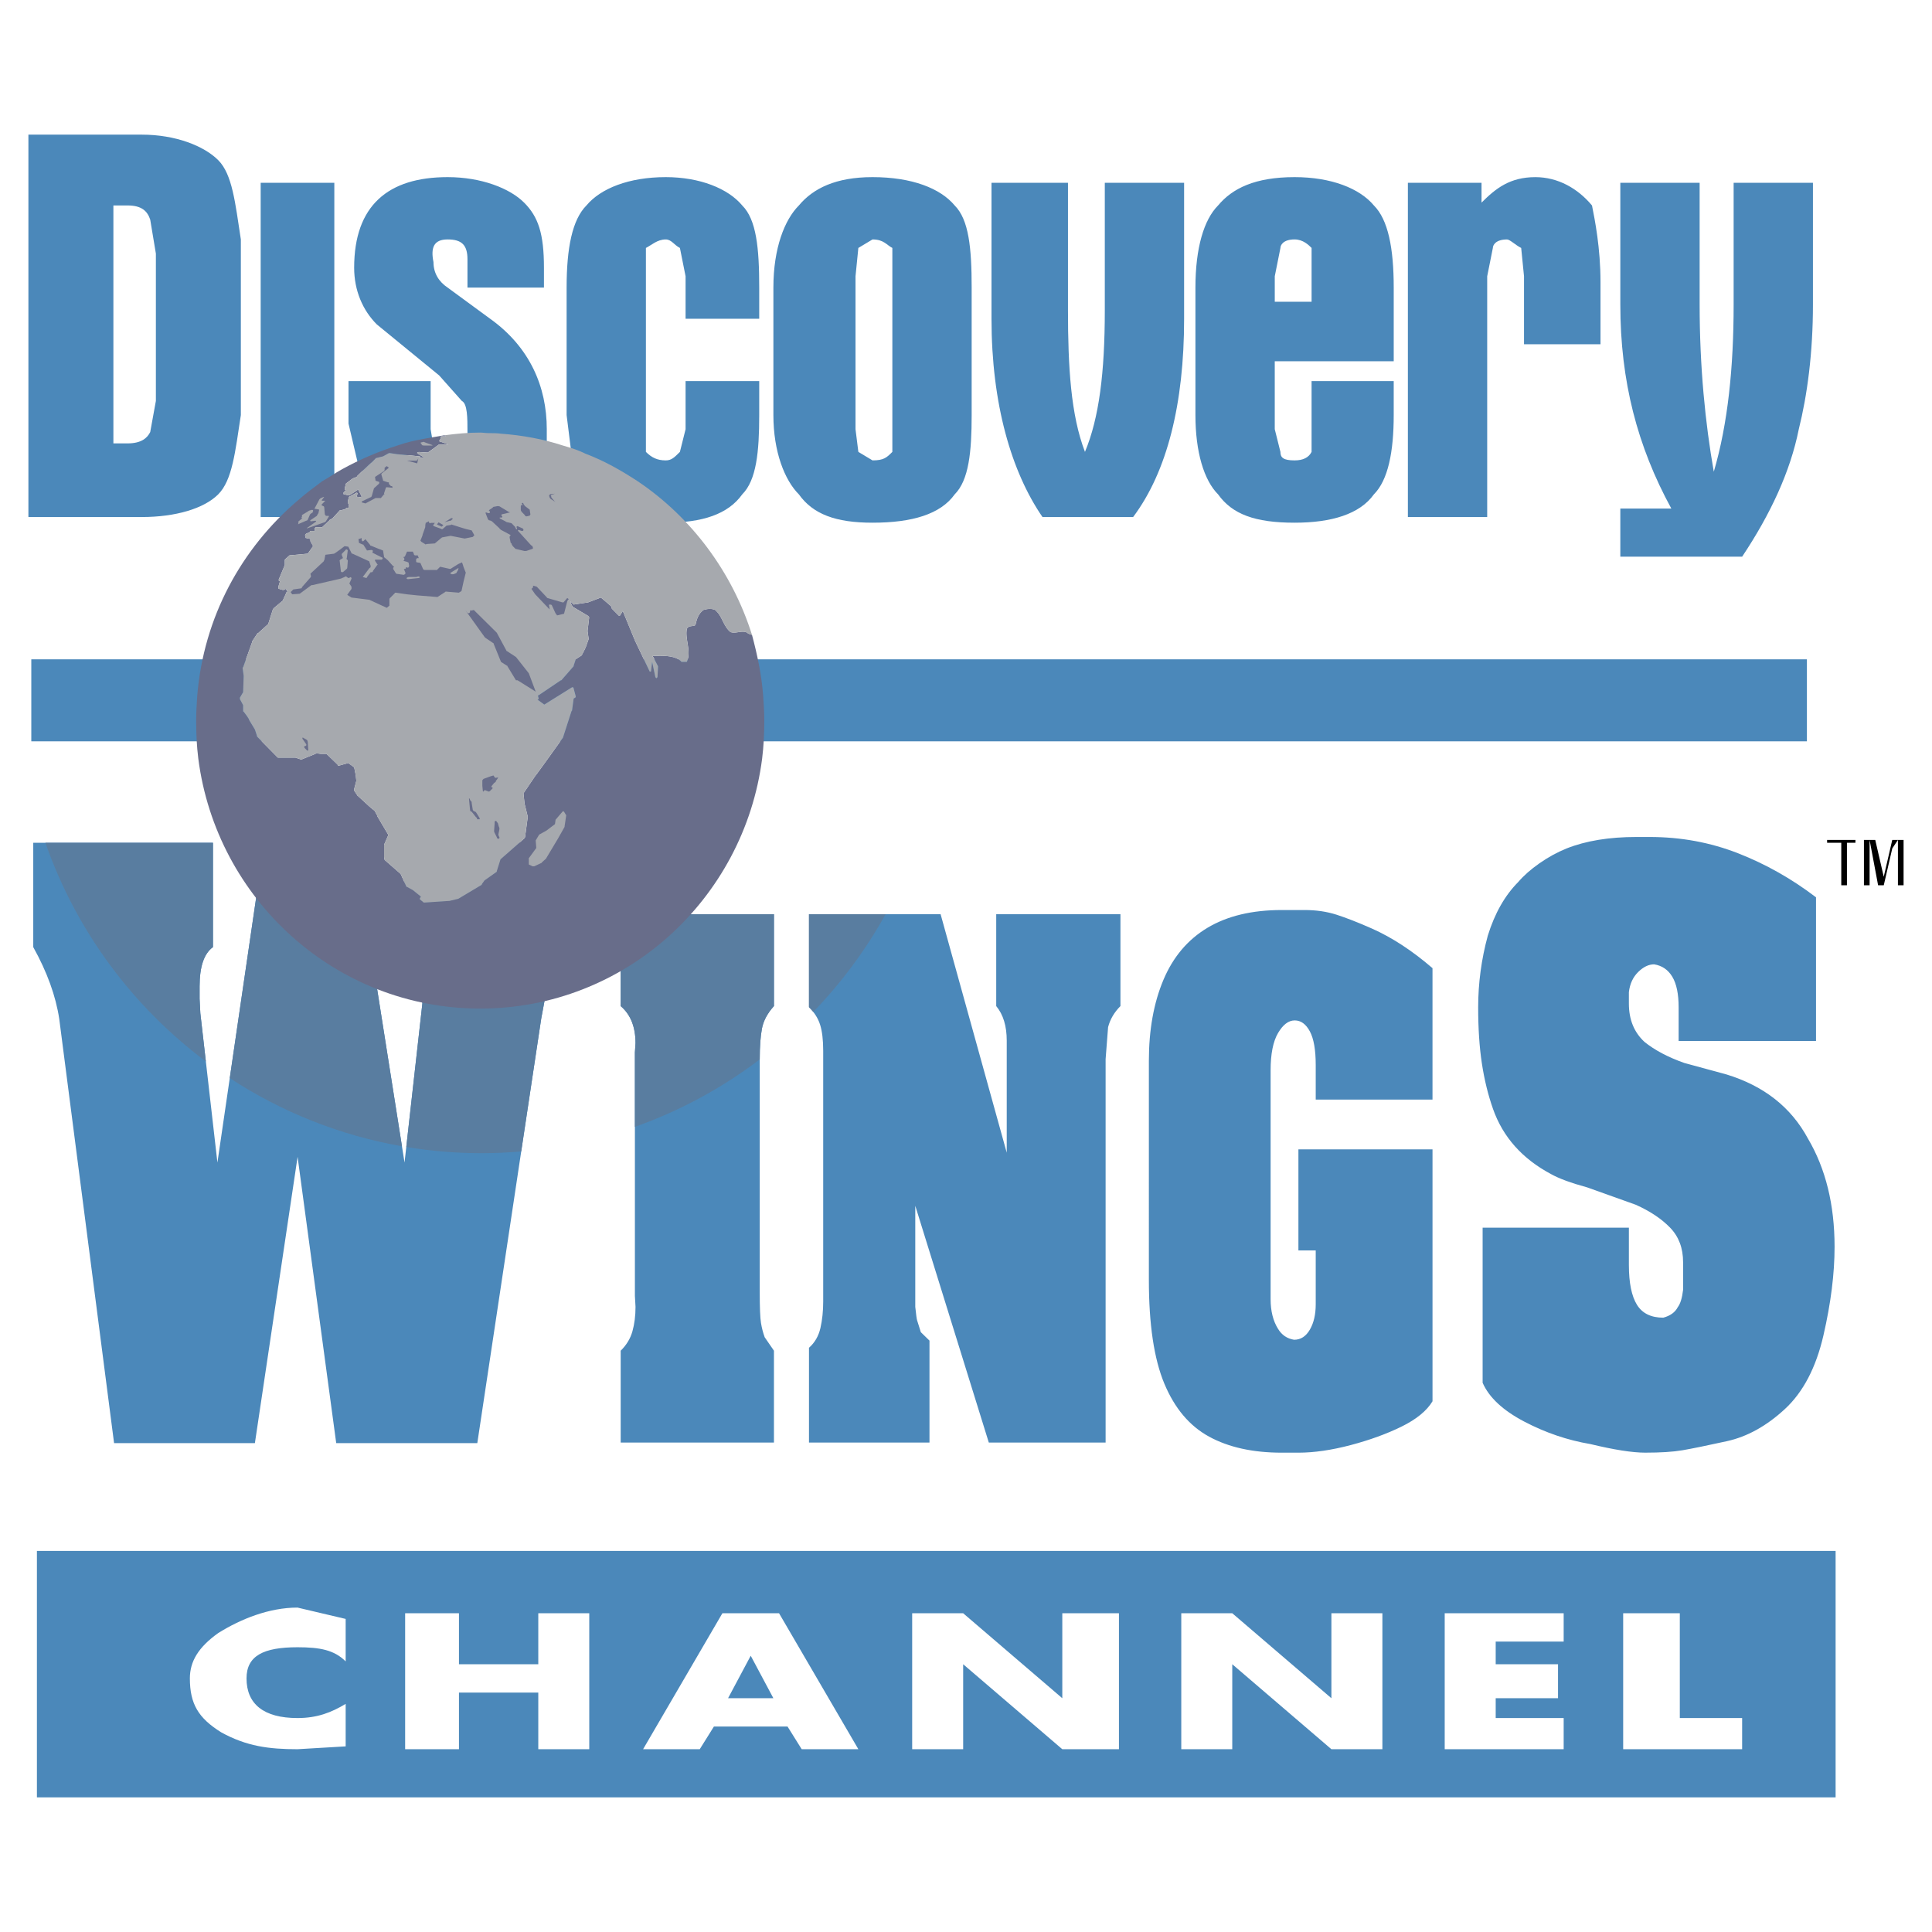 <?xml version="1.0" encoding="utf-8"?>
<!-- Generator: Adobe Illustrator 13.0.0, SVG Export Plug-In . SVG Version: 6.00 Build 14948)  -->
<!DOCTYPE svg PUBLIC "-//W3C//DTD SVG 1.0//EN" "http://www.w3.org/TR/2001/REC-SVG-20010904/DTD/svg10.dtd">
<svg version="1.0" id="Layer_1" xmlns="http://www.w3.org/2000/svg" xmlns:xlink="http://www.w3.org/1999/xlink" x="0px" y="0px"
	 width="192.756px" height="192.756px" viewBox="0 0 192.756 192.756" enable-background="new 0 0 192.756 192.756"
	 xml:space="preserve">
<g>
	<polygon fill-rule="evenodd" clip-rule="evenodd" fill="#FFFFFF" points="0,0 192.756,0 192.756,192.756 0,192.756 0,0 	"/>
	<path fill-rule="evenodd" clip-rule="evenodd" fill="#4B88BA" d="M147.92,122.484h14.594v3.725c0,1.783,0.272,3.105,0.803,3.965
		c0.531,0.861,1.407,1.291,2.63,1.291c0.704-0.191,1.186-0.543,1.445-1.051c0.247-0.318,0.432-0.893,0.53-1.721v-2.77
		c0-1.402-0.432-2.549-1.296-3.439c-0.864-0.893-2.013-1.656-3.445-2.293l-4.815-1.721c-1.63-0.445-2.84-0.891-3.63-1.336
		c-2.864-1.529-4.791-3.693-5.778-6.496c-0.494-1.402-0.864-2.914-1.111-4.539c-0.247-1.623-0.37-3.486-0.37-5.588
		c0-2.42,0.32-4.808,0.962-7.165c0.692-2.229,1.705-4.012,3.038-5.35c0.543-0.637,1.247-1.258,2.111-1.863s1.766-1.099,2.704-1.481
		c1.926-0.764,4.247-1.146,6.964-1.146h0.667h0.666c3.111,0,6.051,0.542,8.816,1.624c2.766,1.083,5.358,2.547,7.779,4.395v14.33
		h-13.706v-3.344c0-1.338-0.21-2.355-0.63-3.057c-0.42-0.701-1.024-1.115-1.814-1.242c-0.544,0-1.074,0.255-1.593,0.765
		c-0.519,0.509-0.828,1.179-0.927,2.007v1.145c0,1.594,0.52,2.867,1.557,3.822c1.024,0.828,2.357,1.529,3.976,2.102l4.21,1.146
		c3.741,1.146,6.445,3.279,8.124,6.4c1.766,2.994,2.655,6.592,2.655,10.795c0,2.676-0.37,5.621-1.111,8.836
		c-0.74,3.217-2.025,5.67-3.853,7.357s-3.754,2.754-5.778,3.199c-2.025,0.445-3.507,0.748-4.444,0.908
		c-0.938,0.16-2.174,0.238-3.705,0.238c-1.284,0-3.111-0.287-5.481-0.859c-2.272-0.383-4.47-1.131-6.594-2.244
		c-2.124-1.115-3.507-2.404-4.148-3.869V122.484L147.92,122.484z M114.623,117.527v-11.686c0-3.082,0.482-5.771,1.448-8.07
		c0.966-2.297,2.436-4.034,4.408-5.211c1.974-1.177,4.439-1.766,7.398-1.766h2.282c1.15,0,2.209,0.154,3.175,0.462
		c0.966,0.309,2.147,0.771,3.545,1.387c2.015,0.897,4.028,2.214,6.042,3.951v13.114H131.27v-3.445c0-1.514-0.195-2.635-0.586-3.363
		s-0.894-1.094-1.511-1.094c-0.616,0-1.171,0.422-1.664,1.262s-0.74,2.088-0.74,3.713v22.838c0,1.178,0.247,2.172,0.74,2.957
		c0.369,0.615,0.904,0.98,1.603,1.092c0.658,0,1.182-0.336,1.572-1.008c0.391-0.674,0.586-1.514,0.586-2.521v-5.381h-1.727V114.67
		h13.379v25.135c-0.574,0.953-1.603,1.795-3.082,2.523s-3.176,1.344-5.087,1.85c-1.911,0.504-3.648,0.756-5.21,0.756h-1.665
		c-2.877,0-5.292-0.533-7.244-1.598s-3.442-2.83-4.47-5.297c-1.027-2.465-1.541-5.912-1.541-10.34V117.527L114.623,117.527z
		 M3.318,84.081h17.928v10.413c-0.889,0.637-1.333,1.942-1.333,3.917v1.242l0.074,1.434l1.704,14.902l4.667-31.908h8.964
		l5.038,31.908l1.778-15.859c0-1.592-0.111-2.801-0.333-3.629c-0.222-0.828-0.704-1.497-1.444-2.006V84.081h15.78v10.413
		c-0.593,0.764-1.038,1.688-1.334,2.77l-0.815,4.395l-6.371,42.32H33.544l-3.853-28.562l-4.26,28.562H11.381l-5.47-42.32
		c-0.346-2.293-1.21-4.681-2.593-7.165V84.081L3.318,84.081z M80.712,91.214h13.133l6.597,23.79v-9.33v-0.842v-1.008
		c0-1.457-0.35-2.605-1.049-3.447v-9.163h12.394v9.163c-0.617,0.617-1.028,1.316-1.233,2.102l-0.247,3.195v38.25H98.654
		l-7.337-23.623v7.986v2.102c0.082,0.785,0.144,1.232,0.185,1.346l0.37,1.176l0.863,0.842v10.172H80.712v-9.457
		c0.576-0.506,0.956-1.164,1.141-1.963c0.185-0.812,0.278-1.695,0.278-2.646v-1.5v-22.012v-1.514c0-1.078-0.103-1.947-0.308-2.592
		c-0.206-0.658-0.576-1.232-1.11-1.752V91.214L80.712,91.214z M61.926,91.214h15.291v9.163c-0.658,0.729-1.059,1.486-1.202,2.27
		c-0.144,0.785-0.216,1.795-0.216,3.027v23.285c0,1.514,0.042,2.523,0.124,3.027s0.205,0.98,0.37,1.43l0.924,1.344v9.164H61.926
		v-9.164c0.575-0.561,0.966-1.205,1.171-1.934s0.309-1.541,0.309-2.438l-0.062-1.092v-1.01v-22.613V105l0.062-0.924
		c0-1.625-0.494-2.857-1.48-3.699V91.214L61.926,91.214z"/>
	<path fill-rule="evenodd" clip-rule="evenodd" fill="#597DA0" d="M88.353,91.214c-1.973,3.562-4.405,6.837-7.214,9.745
		c-0.128-0.162-0.271-0.318-0.427-0.471v-9.274H88.353L88.353,91.214z M75.798,105.699c-3.748,2.844-7.942,5.129-12.455,6.727
		v-6.752V105l0.062-0.924c0-1.625-0.494-2.857-1.48-3.699v-9.163h15.291v9.163c-0.658,0.729-1.059,1.486-1.202,2.27
		c-0.144,0.785-0.216,1.795-0.216,3.027V105.699L75.798,105.699z M52.001,114.879c-1.307,0.113-2.628,0.174-3.963,0.174
		c-2.555,0-5.061-0.213-7.503-0.617l1.604-14.307c0-1.592-0.111-2.801-0.333-3.629c-0.222-0.828-0.704-1.497-1.444-2.006V84.081
		h15.78v10.413c-0.593,0.764-1.038,1.688-1.334,2.77l-0.815,4.395L52.001,114.879L52.001,114.879z M40.104,114.363
		c-6.244-1.094-12.063-3.451-17.18-6.799l3.435-23.484h8.964L40.104,114.363L40.104,114.363z M20.538,105.9
		c-7.308-5.467-12.95-13.046-16.007-21.82h16.716v10.413c-0.889,0.637-1.333,1.942-1.333,3.917v1.242l0.074,1.434L20.538,105.9
		L20.538,105.9z"/>
	<polygon fill-rule="evenodd" clip-rule="evenodd" fill="#4B88BA" points="3.123,65.781 180.275,65.781 180.275,73.963 
		3.123,73.963 3.123,65.781 	"/>
	<path fill-rule="evenodd" clip-rule="evenodd" fill="#4B88BA" d="M34.77,38.02h8.195v4.804l0.283,1.696L35.9,47.063l-1.13-4.804
		V38.02L34.77,38.02z M89.03,24.737c-0.565-0.282-0.848-0.848-1.979-0.848l-1.413,0.848l-0.283,2.826v15.261l0.283,2.261
		l1.413,0.848c1.131,0,1.414-0.283,1.979-0.848V24.737L89.03,24.737z M26.008,51.585V18.237h7.348v29.674l-4.522,3.674H26.008
		L26.008,51.585z M12.726,20.498h-1.413v23.739h1.413c1.413,0,1.978-0.565,2.261-1.13l0.565-3.108V25.302l-0.565-3.392
		C14.704,21.063,14.139,20.498,12.726,20.498L12.726,20.498z M14.139,13.433c3.391,0,6.217,1.13,7.63,2.543s1.695,4.239,2.261,7.913
		v17.522c-0.565,3.674-0.848,6.5-2.261,7.913s-4.239,2.261-7.63,2.261H2.834V13.433H14.139L14.139,13.433z M52.291,20.215
		c1.414,1.413,1.979,3.108,1.979,6.5v1.979h-7.631v-2.827c0-1.413-0.565-1.979-1.978-1.979s-1.696,0.848-1.413,2.261
		c0,1.13,0.565,1.978,1.413,2.544l4.239,3.108c3.957,2.827,5.652,6.783,5.652,11.022v2.261l-7.348-0.848h-0.565v-1.13
		c0-1.413,0-2.826-0.565-3.108l-2.261-2.544l-6.218-5.087c-1.413-1.413-2.261-3.391-2.261-5.652c0-6.217,3.392-9.043,9.326-9.043
		C48.052,17.672,50.878,18.802,52.291,20.215L52.291,20.215z M66.422,17.672c3.391,0,6.217,1.13,7.63,2.826
		c1.414,1.413,1.696,4.239,1.696,8.196v3.108H68.4v-4.239l-0.565-2.826c-0.565-0.282-0.848-0.848-1.413-0.848
		c-0.848,0-1.414,0.566-1.979,0.848v20.348c0.565,0.565,1.13,0.848,1.979,0.848c0.565,0,0.848-0.283,1.413-0.848l0.565-2.261V38.02
		h7.348v3.391c0,3.674-0.282,6.5-1.696,7.913c-1.413,1.978-3.956,2.826-7.63,2.826c-2.827-2.826-6.218-4.804-9.326-6.217
		l-0.565-4.522V28.694c0-3.957,0.565-6.783,1.979-8.196C59.922,18.802,62.748,17.672,66.422,17.672L66.422,17.672z M96.943,41.411
		c0,3.674-0.282,6.5-1.695,7.913c-1.413,1.978-4.239,2.826-8.196,2.826c-3.674,0-5.935-0.848-7.348-2.826
		c-1.413-1.413-2.543-4.239-2.543-7.913V28.694c0-3.957,1.13-6.783,2.543-8.196c1.413-1.695,3.674-2.826,7.348-2.826
		c3.957,0,6.783,1.13,8.196,2.826c1.413,1.413,1.695,4.239,1.695,8.196V41.411L96.943,41.411z M127.183,30.106h3.674v-5.37
		c-0.283-0.282-0.849-0.848-1.695-0.848c-1.131,0-1.413,0.566-1.413,0.848l-0.565,2.826V30.106L127.183,30.106z M118.139,18.237
		v13.565c0,8.479-1.695,15.261-5.087,19.783h-9.043c-3.109-4.522-5.087-11.305-5.087-19.783V18.237h7.63v12.717
		c0,5.652,0.282,10.457,1.695,14.13c1.413-3.391,1.979-7.913,1.979-14.13V18.237H118.139L118.139,18.237z M137.073,20.498
		c1.413,1.413,1.979,4.239,1.979,8.196v7.347h-11.869v6.783l0.565,2.261c0,0.565,0.282,0.848,1.413,0.848
		c0.847,0,1.412-0.283,1.695-0.848V38.02h8.195v3.391c0,3.674-0.565,6.5-1.979,7.913c-1.413,1.978-4.239,2.826-7.912,2.826
		c-3.957,0-6.218-0.848-7.631-2.826c-1.413-1.413-2.261-4.239-2.261-7.913V28.694c0-3.957,0.848-6.783,2.261-8.196
		c1.413-1.695,3.674-2.826,7.631-2.826C132.834,17.672,135.66,18.802,137.073,20.498L137.073,20.498z M147.812,18.237v1.979
		c1.413-1.413,2.826-2.543,5.37-2.543c2.261,0,4.239,1.13,5.652,2.826c0.282,1.413,0.848,4.239,0.848,7.63v6.218h-7.631v-6.783
		l-0.282-2.826c-0.565-0.282-1.131-0.848-1.413-0.848c-1.131,0-1.413,0.566-1.413,0.848l-0.565,2.826v24.022h-7.913V18.237H147.812
		L147.812,18.237z M180.878,18.237v12.152c0,4.804-0.565,9.043-1.413,12.435c-0.848,4.239-2.826,8.478-5.652,12.717H161.66v-4.804
		h5.088c-3.392-6.217-5.088-12.717-5.088-20.348V18.237h7.913v12.152c0,6.217,0.565,11.87,1.413,16.674
		c1.413-4.804,1.979-10.457,1.979-16.674V18.237H180.878L180.878,18.237z"/>
	<polygon fill-rule="evenodd" clip-rule="evenodd" fill="#4B88BA" points="3.683,179.324 183.139,179.324 183.139,154.736 
		3.683,154.736 3.683,179.324 	"/>
	<path fill-rule="evenodd" clip-rule="evenodd" d="M185.117,84.084v-0.283h-2.826v0.283h1.413v4.239h0.565v-4.239H185.117
		L185.117,84.084z M185.965,83.802v4.522h0.565v-4.522l0.848,4.522h0.565l0.848-3.674l0.565-0.848v4.522h0.564v-4.522h-1.13
		l-0.848,3.674v0.565v-0.565l-0.848-3.674H185.965L185.965,83.802z"/>
	<path fill-rule="evenodd" clip-rule="evenodd" fill="#FFFFFF" d="M74.899,165.193L74.899,165.193l-2.26,4.238h4.521L74.899,165.193
		L74.899,165.193z M71.226,172.258l-1.413,2.262h-5.652l7.913-13.566h5.652l7.913,13.566h-5.652l-1.413-2.262H71.226L71.226,172.258
		z M45.791,160.953v5.088h7.914v-5.088h5.086v13.566h-5.086v-5.652h-7.914v5.652h-5.37v-13.566H45.791L45.791,160.953z
		 M34.487,165.758c-1.13-1.131-2.543-1.412-4.804-1.412c-3.391,0-5.087,0.848-5.087,3.107c0,2.545,1.696,3.957,5.087,3.957
		c1.978,0,3.391-0.564,4.804-1.412v4.238l-4.804,0.283c-2.826,0-5.087-0.283-7.63-1.695c-2.261-1.414-3.109-2.826-3.109-5.371
		c0-1.695,0.848-3.107,2.826-4.521c2.261-1.412,5.087-2.543,7.913-2.543l4.804,1.131V165.758L34.487,165.758z M122.943,160.953
		l9.891,8.479v-8.479h5.087v13.566h-5.087l-9.891-8.479v8.479h-5.087v-13.566H122.943L122.943,160.953z M96.095,166.041v8.479
		h-5.087v-13.566h5.087l9.891,8.479v-8.479h5.652v13.566h-5.652L96.095,166.041L96.095,166.041z M167.595,171.41h6.218v3.109
		h-11.869v-13.566h5.651V171.41L167.595,171.41z M156.008,163.779h-6.782v2.262h6.218v3.391h-6.218v1.979h6.782v3.109h-11.869
		v-13.566h11.869V163.779L156.008,163.779z"/>
	<path fill-rule="evenodd" clip-rule="evenodd" fill="#686D8A" d="M75.026,63.338c-0.267-0.053-0.426-0.163-0.586-0.27
		c-0.532-0.162-1.013,0.161-1.545,0c-0.692-0.54-0.852-1.565-1.385-2.051c-0.16-0.323-0.852-0.323-1.332-0.16
		c-0.479,0.375-0.64,0.809-0.799,1.51c-0.213,0.161-0.692,0-0.852,0.377c-0.213,1.024,0.479,2.212,0,3.291c-0.213,0-0.373,0-0.532,0
		c-0.694-0.864-2.877-0.54-2.877-0.594v0.054l0.054,0.053l0.48,0.918c0,0.053,0,0.053,0,0.108l-0.054,0.971
		c-0.055,0.055-0.055,0.107-0.107,0.107c-0.054,0-0.054-0.052-0.106-0.107l-0.32-1.511L64.958,66.9c0,0.055,0,0.108-0.055,0.108
		c-0.052,0-0.104,0-0.104-0.054l-1.439-3.022l-1.333-3.237l0.108,0.163c0,0.051,0,0.107,0,0.107l-0.266,0.43
		c-0.055,0.054-0.107,0.054-0.16,0l-0.639-0.646c-0.054-0.054-0.054-0.108-0.054-0.108c0-0.053,0-0.108,0.054-0.108
		c-0.054,0-0.054,0-0.107-0.052l-0.373-0.325l-0.639-0.54l-1.278,0.485l0,0l-1.439,0.216c-0.054,0-0.054-0.109-0.106-0.109
		l-0.213-0.214l0.054,0.214l0.159,0.324l1.546,0.917c0.052,0.054,0.106,0.11,0.106,0.162l-0.161,1.349l0.106,0.756v0.054
		l-0.268,0.756c0,0.054-0.425,0.863-0.425,0.863l0,0l-0.586,0.377l-0.213,0.648c0,0.054,0,0.054,0,0.054l-1.225,1.403h-0.054
		l-2.237,1.511c-0.054,0-0.054,0-0.054,0l0.054,0.215c0.054,0.054,0,0.108,0,0.163l-0.106,0.054c0.052,0,0.052,0,0.106,0.055
		l0.586,0.431l2.771-1.727c0,0,0.053,0,0.105,0c0,0.054,0.054,0.054,0.054,0.107l0.213,0.809c0,0.053-0.052,0.162-0.16,0.162
		l-0.054,0.054l-0.159,1.187c0,0,0,0-0.053,0.054l-0.852,2.644l0,0c0,0-2.771,3.886-2.771,3.831l-1.172,1.728l0.107,1.025
		l0.318,1.295c0,0,0,0,0,0.054l-0.266,1.997l-0.053,0.106l-2.397,2.104l-0.373,1.189c0,0,0,0,0,0.053l-1.225,0.864l-0.266,0.376
		c0,0.055,0,0.055,0,0.055l-2.345,1.403l0,0l-0.905,0.215h-0.052l-2.451,0.164c-0.106,0-0.106-0.108-0.161-0.108l-0.267-0.215
		c0-0.055,0-0.055,0-0.109l0.108-0.162l-0.8-0.647l-0.586-0.324h-0.051l-0.587-1.294l-1.545-1.349
		c-0.054-0.053-0.054-0.053-0.054-0.053l-0.052-0.269l0,0v-1.243l0,0l0.426-0.972l-1.118-1.89v-0.053l-0.055-0.108l-0.213-0.379
		c-0.105-0.053-0.532-0.431-0.532-0.431l-1.117-1.026c0,0-0.055,0-0.055-0.054l-0.32-0.484c0-0.056,0-0.056,0-0.163l0.213-0.809
		l-0.054-0.54l-0.16-0.81l-0.587-0.431l-0.958,0.269c-0.053,0-0.106,0-0.106-0.107l-1.119-1.079c-0.16,0-0.585,0-0.585,0
		l-0.428-0.054c-0.052,0.054-0.212,0.108-0.212,0.108l-1.332,0.539c0,0,0,0-0.054-0.053l-0.48-0.162h-1.65c-0.054,0-0.054,0-0.107,0
		l-1.544-1.565l-0.533-0.539V73.43l-0.212-0.647l-0.587-0.972c0,0,0,0,0-0.053l-0.212-0.324L24.312,71
		c-0.054,0-0.054-0.053-0.054-0.053v-0.323c0-0.055,0-0.055,0-0.055v-0.215l-0.319-0.594c0-0.054,0-0.108,0-0.163l0.319-0.539
		l0.054-1.618l-0.107-0.811c0,0,0-0.054,0.053-0.054l0.906-2.535v-0.056l0.533-0.81h0.053l1.012-0.917l0.48-1.511
		c0,0,0.053,0,0.053-0.054l0.906-0.756l0.373-0.809c0-0.054,0-0.054,0.054-0.054l0.052-0.055l-0.158-0.27l-0.214,0.107
		c-0.053,0-0.053,0-0.106,0l-0.373-0.107c-0.054,0-0.054-0.055-0.054-0.215l0.162-0.541l-0.107-0.054c0,0-0.054-0.054,0-0.162
		l0.586-1.404v-0.485c0-0.055,0-0.055,0.053-0.108l0.426-0.377h0.055l1.758-0.162l0.531-0.755l-0.267-0.485c0-0.054,0-0.109,0-0.217
		h0.054l-0.48-0.107c-0.054,0-0.054,0-0.054-0.055l-0.052-0.214c0-0.055,0.052-0.107,0.105-0.163l0.375-0.162
		c0-0.107,0-0.107,0.052-0.107h0.427v-0.216c0-0.054,0-0.107,0.053-0.107c0-0.054,0.054-0.054,0.054-0.054h0.64l0.745-0.702
		c0-0.055,0.053-0.055,0.053-0.055l0.212-0.107l0.693-0.755c0-0.054,0.052-0.054,0.105-0.054l0.429-0.109l0.159-0.108
		c0.053-0.052,0.107-0.052,0.159-0.052l0.053,0.052l0.055-0.378l-0.108-0.161c0-0.055,0-0.055,0-0.107l0.108-0.488
		c0.053,0,0.053-0.052,0.105-0.052l0.587-0.325c0.054-0.053,0.107-0.053,0.16,0c0,0,0,0.055,0,0.108l-0.106,0.216l0.106,0.052
		c0.055,0,0.055,0.055,0.055,0.055s0,0,0.051,0l0.266-0.055l0.054-0.052c-0.054-0.108-0.372-0.703-0.372-0.703v0.054
		c-0.055,0-0.055,0-0.107,0.055l-0.746,0.486c-0.053,0-0.108,0-0.108,0l-0.479-0.108c0-0.054,0-0.054,0-0.108v-0.053l0.213-0.217
		l-0.053-0.055l-0.052-0.054l0.104-0.485c0-0.054,0-0.054,0.054-0.107l0.639-0.486l0,0l0.427-0.162c0-0.055,0-0.055,0.053-0.108
		c0,0,1.384-1.349,1.438-1.349l0.372-0.376c0-0.056,0.107-0.056,0.107-0.056l0.64-0.16l0.585-0.324c0,0,0.053,0,0.108,0l0.692,0.106
		l2.238,0.218c0.052,0,0.052,0,0.105,0.054c0,0,0,0.053-0.054,0.053l-0.052,0.053l0.479-0.053l-0.639-0.377
		c-0.054,0-0.054-0.054-0.054-0.109c0.054,0,0.107-0.054,0.159-0.054l0.905,0.054l1.119-0.811h0.107h0.8l-0.747-0.269
		c-0.053,0-0.16-0.054-0.16-0.054l0.16-0.269c0.054-0.055,0.054-0.055,0.054-0.055c-0.054,0-0.107-0.053-0.054-0.053
		c0-0.053,0.054-0.108,0.054-0.108h0.479l-0.159-0.107c-0.64,0.107-1.226,0.215-1.866,0.324c-0.958,0.162-1.916,0.378-2.823,0.701
		c-1.917,0.595-3.783,1.405-5.54,2.375c-0.692,0.378-1.278,0.811-1.971,1.189c-0.799,0.591-1.653,1.24-2.398,1.888
		c-5.646,4.801-9.43,11.656-10.067,19.534c-0.055,0.81-0.106,1.619-0.106,2.428c0,1.297,0.052,2.535,0.214,3.831
		c1.809,14.032,13.69,24.932,28.126,24.932s26.317-10.9,28.126-24.932c0.161-1.296,0.214-2.534,0.214-3.831
		c0-0.81-0.053-1.619-0.108-2.428C75.984,67.332,75.559,65.335,75.026,63.338L75.026,63.338z"/>
	<path fill-rule="evenodd" clip-rule="evenodd" fill="#A6A9AE" d="M44.022,43.533c0,0-0.054,0.056-0.054,0.108
		c-0.051,0,0,0.053,0.054,0.053c0,0,0,0-0.054,0.056l-0.16,0.269c0,0,0.108,0.054,0.16,0.054l0.746,0.271h-0.797h-0.108l-1.12,0.809
		l-0.905-0.055c-0.051,0-0.105,0.055-0.159,0.055c0,0.055,0,0.107,0.054,0.107l0.64,0.378l-0.48,0.053l0.052-0.053
		c0.055,0,0.055-0.055,0.055-0.055c-0.055-0.052-0.055-0.052-0.106-0.052l-2.237-0.217l-0.692-0.106c-0.055,0-0.108,0-0.108,0
		l-0.585,0.323l-0.64,0.16c0,0-0.104,0-0.104,0.056l-0.375,0.376c-0.051,0-1.437,1.349-1.437,1.349
		c-0.053,0.054-0.053,0.054-0.053,0.108l-0.43,0.162l0,0l-0.638,0.486c-0.054,0.053-0.054,0.053-0.054,0.109l-0.104,0.483
		l0.053,0.054l0.051,0.055l-0.213,0.216v0.057c0,0.051,0,0.051,0,0.105l0.479,0.108c0,0,0.053,0,0.109,0l0.748-0.486
		c0.053-0.055,0.053-0.055,0.106-0.055v-0.054c0,0,0.317,0.595,0.372,0.705l-0.055,0.051l-0.266,0.057c-0.051,0-0.051,0-0.051,0
		s0-0.057-0.053-0.057l-0.107-0.051l0.107-0.218c0-0.054,0-0.105,0-0.105c-0.053-0.057-0.107-0.057-0.163,0l-0.586,0.323
		c-0.051,0-0.051,0.051-0.107,0.051l-0.106,0.485c0,0.057,0,0.057,0,0.112l0.106,0.161l-0.053,0.374l-0.053-0.051
		c-0.051,0-0.104,0-0.158,0.051l-0.158,0.111l-0.427,0.107c-0.056,0-0.104,0-0.104,0.053l-0.694,0.756l-0.215,0.107
		c0,0-0.052,0-0.052,0.055l-0.746,0.704h-0.64c0,0-0.053,0-0.053,0.053c-0.054,0-0.054,0.053-0.054,0.107v0.215H30.97
		c-0.052,0-0.052,0-0.052,0.107l-0.375,0.163c-0.053,0.056-0.104,0.109-0.104,0.164l0.051,0.215c0,0.055,0,0.055,0.053,0.055
		l0.48,0.106H30.97c0,0.106,0,0.161,0,0.216l0.266,0.486l-0.53,0.754l-1.758,0.163h-0.053l-0.429,0.377
		c-0.051,0.051-0.051,0.051-0.051,0.109v0.484l-0.587,1.404c-0.054,0.107,0,0.158,0,0.158l0.108,0.056l-0.162,0.539
		c0,0.162,0,0.217,0.054,0.217l0.373,0.109c0.053,0,0.053,0,0.106,0l0.214-0.109l0.158,0.27l-0.055,0.056
		c-0.051,0-0.051,0-0.051,0.051L28.2,59.938l-0.907,0.755c0,0.057-0.052,0.057-0.052,0.057l-0.48,1.509l-1.012,0.919h-0.051
		l-0.535,0.807v0.053l-0.905,2.536c-0.053,0-0.053,0.055-0.053,0.055l0.108,0.81l-0.055,1.618l-0.319,0.541c0,0.053,0,0.109,0,0.163
		l0.319,0.593v0.217c0,0,0,0,0,0.054v0.323c0,0,0,0.056,0.055,0.056l0.319,0.429l0.212,0.326c0,0.054,0,0.054,0,0.054l0.587,0.972
		l0.214,0.647v0.053l0.531,0.54l1.544,1.565c0.053,0,0.053,0,0.107,0h1.651l0.482,0.162c0.05,0.055,0.05,0.055,0.05,0.055
		l1.333-0.543c0,0,0.16-0.052,0.214-0.106l0.424,0.054c0,0,0.425,0,0.586,0l1.118,1.082c0,0.105,0.052,0.105,0.109,0.105
		l0.956-0.269l0.587,0.431l0.159,0.81l0.056,0.538l-0.215,0.81c0,0.108,0,0.108,0,0.163l0.322,0.486
		c0,0.052,0.053,0.052,0.053,0.052l1.119,1.026c0,0,0.424,0.379,0.531,0.433l0.212,0.378l0.055,0.107v0.052l1.119,1.888
		l-0.427,0.971l0,0v1.245l0,0l0.052,0.27c0,0,0,0,0.054,0.051l1.545,1.352l0.585,1.293h0.053l0.587,0.324l0.799,0.647l-0.108,0.164
		c0,0.052,0,0.052,0,0.107l0.267,0.216c0.051,0,0.051,0.106,0.162,0.106l2.448-0.162h0.057l0.903-0.216l0,0l2.343-1.401
		c0,0,0,0,0-0.053l0.27-0.378l1.224-0.864c0-0.053,0-0.053,0-0.053l0.373-1.187l2.397-2.105l0.051-0.11l0.268-1.996
		c0-0.052,0-0.052,0-0.052l-0.318-1.299l-0.107-1.022l1.171-1.729c0,0.053,2.77-3.83,2.77-3.83l0,0l0.854-2.646
		c0.051-0.054,0.051-0.054,0.051-0.054l0.16-1.187l0.054-0.056c0.109,0,0.16-0.108,0.16-0.161l-0.214-0.808
		c0-0.056-0.05-0.056-0.05-0.11c-0.057,0-0.109,0-0.109,0l-2.77,1.728l-0.585-0.43c-0.054-0.057-0.054-0.057-0.104-0.057
		l0.104-0.052c0-0.054,0.054-0.109,0-0.163l-0.054-0.215c0,0,0,0,0.054,0l2.238-1.511h0.052l1.225-1.403c0,0,0,0,0-0.056
		l0.214-0.645l0.586-0.378l0,0c0,0,0.425-0.81,0.425-0.863l0.268-0.756v-0.053l-0.106-0.756l0.158-1.349
		c0-0.055-0.052-0.107-0.103-0.16l-1.549-0.917l-0.156-0.324l-0.056-0.216l0.212,0.216c0.057,0,0.057,0.105,0.107,0.105l1.441-0.214
		l0,0l1.277-0.487l0.639,0.542l0.373,0.324c0.051,0.054,0.108,0.054,0.108,0.054c-0.057,0-0.057,0.053-0.057,0.105
		c0,0,0,0.055,0.057,0.112l0.638,0.646c0.05,0.055,0.107,0.055,0.158,0l0.269-0.431l-0.109-0.271l1.333,3.238l1.439,3.022
		c0,0.054,0.052,0.054,0.107,0.054s0.055-0.054,0.055-0.108l0.104-0.863l0.32,1.512c0.053,0.055,0.053,0.104,0.106,0.104
		c0.052,0,0.052-0.049,0.106-0.104l0.054-0.974c0-0.055,0-0.055,0-0.106l-0.481-0.918l-0.053-0.055v-0.054
		c0,0.054,2.188-0.267,2.879,0.595c0.159,0,0.317,0,0.529,0c0.481-1.079-0.212-2.267,0-3.293c0.162-0.375,0.641-0.214,0.854-0.375
		c0.16-0.702,0.32-1.136,0.799-1.51c0.481-0.164,1.172-0.164,1.33,0.16c0.536,0.487,0.695,1.511,1.386,2.051
		c0.533,0.162,1.014-0.163,1.547,0c0.159,0.11,0.318,0.216,0.585,0.27c-1.97-6.259-6.021-11.708-11.401-15.326
		c-1.65-1.078-3.355-2.052-5.22-2.752c-0.745-0.375-1.493-0.592-2.239-0.811c-1.968-0.646-4.047-1.023-6.178-1.183
		c-0.426-0.056-0.851-0.056-1.225-0.056c-0.319,0-0.585-0.054-0.853-0.054c-1.226,0-2.343,0.11-3.568,0.27l0.16,0.107H44.022
		L44.022,43.533z M32.302,49.577c0.052,0,0.052,0,0,0.057l-0.159,0.214c-0.054,0.054-0.054,0.111,0,0.111h0.264
		c0.054,0,0.054,0,0,0.049l-0.318,0.329c0,0.053,0,0.104,0.054,0.104l0.105,0.054c0.053,0,0.105,0.055,0.105,0.165l0.054,0.647
		c0,0.055,0.054,0.055,0.109,0.162h0.265c0.052,0,0.052,0.051,0,0.107l-0.265,0.434c-0.055,0.051-0.109,0.106-0.163,0.106
		l-1.701,0.594c-0.055,0-0.055,0,0-0.053l0.851-0.596c0.055-0.051,0.055-0.107-0.053-0.107l-0.427,0.056
		c-0.054,0-0.105-0.056-0.054-0.109l0.639-0.431c0.056-0.107,0.107-0.218,0.159-0.271l0.056-0.269c0.054-0.054,0-0.107-0.056-0.107
		l-0.317-0.056c-0.054,0-0.107,0-0.054-0.056l0.427-0.808c0-0.054,0.158-0.214,0.212-0.214L32.302,49.577L32.302,49.577z
		 M30.705,51.036c0.053-0.055,0.158-0.108,0.213-0.108l0.159-0.054c0.108,0,0.159,0,0.159,0.054v0.053
		c0,0.055-0.051,0.108-0.051,0.163l-0.108,0.053c-0.053,0.053-0.159,0.109-0.159,0.164l-0.213,0.483
		c0,0.055-0.108,0.108-0.162,0.108l-0.748,0.325c-0.051,0.053-0.051,0.053-0.051,0c0.051-0.11,0.051-0.163,0-0.163
		c0,0,0-0.055,0.051-0.106l0.323-0.271c0.052,0,0.052-0.051,0-0.051c-0.053,0-0.053-0.056,0-0.111c0-0.056,0.052-0.107,0-0.107
		c0,0,0-0.107,0.052-0.107L30.705,51.036L30.705,51.036z M41.998,44.237c-0.053,0-0.053-0.109,0.053-0.109h0.053
		c0.104-0.055,0.214-0.055,0.27,0l0.743,0.27c0.056,0.052,0.056,0.052,0,0.052h-0.798c-0.111,0-0.162,0-0.214-0.052L41.998,44.237
		L41.998,44.237z M56.274,80.983c0,0-0.053-0.053-0.107-0.053c0,0.053-0.052,0.053-0.052,0.053l-0.692,0.812v0.053l-0.054,0.376
		l-0.851,0.645l-0.692,0.382l-0.053,0.052l-0.323,0.542v0.054l0.056,0.703l-0.746,1.023c0,0.055-0.055,0.055,0,0.055v0.538
		c0,0.057,0.053,0.057,0.053,0.057l0.322,0.158c0.052,0,0.104,0,0.158,0l0.692-0.322c0.055,0,0.055,0,0.055-0.053l0.424-0.378l0,0
		l1.227-2.051l0.638-1.133c0-0.054,0-0.054,0-0.054l0.16-1.079c0-0.057,0-0.057-0.053-0.107L56.274,80.983L56.274,80.983z"/>
	<path fill-rule="evenodd" clip-rule="evenodd" fill="#686D8A" d="M41.625,46.23l-1.013-0.27h0.906c0.051,0,0.051,0,0.106-0.051
		l0.108-0.162L41.625,46.23L41.625,46.23z M47.272,60.858l2.29,2.266l0.959,1.778c0,0,0,0.056,0.052,0.056l0.907,0.593l1.278,1.62
		l0.69,1.836l-1.809-1.135c-0.053,0-0.107,0-0.16,0l0,0l-0.852-1.403c0-0.056,0-0.056-0.055-0.056l-0.585-0.375l-0.745-1.834
		c0-0.057,0-0.057-0.056-0.057l-0.797-0.537l-1.971-2.751l0.214,0.269c0.052,0.054,0.105,0.054,0.157,0.054
		c0.057-0.054,0.108-0.054,0.108-0.164v-0.11c0.054,0,0.054,0,0.163,0L47.272,60.858L47.272,60.858z M49.829,82.714
		c0-0.058,0-0.166-0.054-0.218l-0.105-0.377c-0.051-0.056-0.107-0.109-0.165-0.217c-0.05,0-0.157,0-0.157,0.108c0,0,0,0.109,0,0.162
		l-0.051,0.697c0,0.058,0,0.167,0.051,0.219l0.214,0.432c0,0.11,0.107,0.163,0.161,0.163c0.105,0,0.105-0.053,0.105-0.163
		c-0.054-0.051-0.054-0.107-0.054-0.107c-0.051-0.055-0.051-0.11-0.051-0.162L49.829,82.714L49.829,82.714z M30.17,73.701
		c0-0.108,0-0.108,0.054-0.108l0.373,0.213c0.055,0,0.108,0.165,0.108,0.218l0.053,0.811c0,0.054-0.053,0.054-0.106,0.054
		l-0.267-0.27c0-0.058-0.107-0.11,0-0.164l0.158-0.056c0-0.051,0.054-0.105,0-0.158L30.17,73.701L30.17,73.701z M37.045,49.577
		c0-0.051,0.051-0.051,0.051-0.107l0.214-0.753l0.478-0.434c0.053-0.053,0.053-0.053,0.053-0.164c0,0,0-0.053-0.053-0.053
		l-0.317-0.105l-0.055-0.379l0.906-0.591c0-0.057,0.052-0.057,0.052-0.11v-0.216l0.215-0.162l0.211,0.162l-0.746,0.593
		c0,0.054,0,0.107,0,0.107l0.161,0.539v0.057l0.48,0.159c0,0,0.053,0,0.104,0c0,0,0-0.053,0,0c0,0.11,0,0.11,0,0.164l0.162,0.163
		c0,0.052,0.052,0.052,0.158,0.052l0.053,0.167l-0.584-0.058c-0.054,0-0.107,0.058-0.107,0.11l-0.16,0.487c0,0,0,0,0,0.051
		l0.052,0.054h-0.052l-0.32,0.379h-0.426h-0.104l-1.014,0.54l-0.373-0.108l0,0v-0.057l0.053-0.055l0,0L37.045,49.577L37.045,49.577z
		 M49.455,78.017c0-0.109,0.05-0.164,0.107-0.213l0.107-0.164c0.054-0.109,0-0.109-0.051-0.057h-0.057
		c-0.107,0.057-0.214,0-0.214-0.052l-0.051-0.056c0-0.053-0.053-0.105-0.109-0.105c0,0-0.05,0.052-0.157,0.052l-0.748,0.272
		c-0.053,0-0.105,0.109-0.159,0.159v0.218c0,0.053,0,0.106,0,0.163c0,0,0,0.106,0,0.16l0.054,0.542c0.052,0.051,0.052,0.051,0.105,0
		V78.88c0.055-0.055,0.161-0.055,0.213,0l0.157,0.055c0.056,0.051,0.165,0.051,0.216,0l0.268-0.27c0.05-0.054,0-0.108-0.054-0.108
		c-0.053,0-0.053-0.055-0.053-0.109l0.266-0.324C49.348,78.071,49.455,78.017,49.455,78.017L49.455,78.017z M46.847,79.69
		c0-0.056-0.057-0.056-0.057,0l0.108,1.133c0,0.054,0.054,0.16,0.163,0.16l0.422,0.541c0.055,0.053,0.108,0.053,0.108,0.108v0.054
		c0,0.054,0,0.054,0.053,0.054c0.055,0,0.107,0,0.215,0c0,0,0-0.054,0-0.108l-0.268-0.434c-0.053-0.106-0.108-0.159-0.162-0.215
		l-0.157-0.053c-0.055-0.053-0.107-0.107-0.107-0.16l-0.104-0.649c0-0.108,0-0.164-0.109-0.217L46.847,79.69L46.847,79.69z
		 M29.265,58.809l0.801-0.113c0,0,0.053,0,0.053-0.106l0.851-0.971c0.054-0.053,0.054-0.11,0.054-0.163l-0.054-0.215l1.332-1.242
		c0-0.053,0-0.053,0.052-0.106l0.108-0.543l0.853-0.106c0.054,0,0.054-0.053,0.105-0.053l0.535-0.378c0,0,0.266-0.214,0.427-0.323
		l0.37,0.053l0.322,0.648c0,0,0,0.053,0.104,0.053l1.655,0.756l0.16,0.485l-0.055,0.163h-0.057l-0.69,0.919
		c0.054,0,0.319,0.106,0.373,0.106c0-0.053,0.429-0.593,0.429-0.593c0.053,0,0.053,0.053,0.104,0c0.053,0,0.105,0,0.105-0.107
		l0.428-0.594c0.053,0,0.053-0.106,0-0.106l-0.214-0.325v-0.111h0.639c0.055,0,0.107-0.051,0.107-0.105
		c0.054-0.052,0-0.108-0.052-0.108l-0.96-0.486l0.052-0.161c0-0.056-0.052-0.107-0.157-0.107l-0.43,0.052l-0.371-0.592
		c-0.054,0-0.054,0-0.054,0l-0.373-0.162l-0.053-0.378l0.32-0.106v0.212c0.053,0.055,0.053,0.11,0.106,0.11c0,0,0.054,0,0.107-0.055
		l0.16-0.161l0.48,0.593c0,0.055,0,0.055,0.055,0.055l0.796,0.324c0,0,0.321,0.109,0.427,0.161l0.106,0.648c0,0,0,0.055,0.052,0.055
		l0.322,0.272l0.532,0.591c0.052,0,0.052,0.057,0.105,0.057l-0.053,0.05c-0.052,0-0.052,0.111-0.052,0.165l0.265,0.429l0.055,0.056
		l0.744,0.108c0,0,0.054-0.055,0.107-0.055c0.052-0.053,0.052-0.109,0.052-0.162l-0.159-0.376h0.107
		c0.052,0,0.105-0.054,0.105-0.109c0,0,0,0,0-0.056h0.055c0.053,0.056,0.161,0.056,0.213,0c0-0.05,0.057-0.107,0.057-0.107
		l-0.057-0.325c0-0.053-0.053-0.053-0.161-0.107l-0.371-0.106c0.104-0.053,0.104-0.111,0.104-0.216l-0.104-0.163
		c0.051,0,0.104,0,0.158-0.052l0.213-0.486h0.587l0.053,0.161c0,0.053,0.052,0.053,0.052,0.053c0,0.056,0,0.056,0,0.106
		c0.053,0,0.053,0.057,0.107,0.057h0.267l0.105,0.271h-0.051c-0.055,0-0.108,0-0.108,0c-0.056,0.052-0.056,0.052-0.106,0.106v0.162
		c0,0.106,0,0.16,0.106,0.16l0.32,0.053l0.263,0.597c0,0.052,0.111,0.107,0.166,0.107h1.169c0,0.054,0.054,0,0.106-0.055
		l0.268-0.268l0.957,0.215c0.053,0,0.106,0,0.161-0.054l0.691-0.431l0.373-0.165c0,0,0.16,0.435,0.16,0.485l0.215,0.541
		l-0.215,0.864c0,0-0.16,0.756-0.213,0.971l-0.266,0.162l-1.278-0.107c-0.057,0-0.057,0-0.107,0.056l-0.746,0.483l-2.024-0.163
		l-1.013-0.105l-1.119-0.164c-0.051,0-0.105,0-0.105,0.056l-0.479,0.483c-0.055,0.057-0.055,0.057-0.055,0.11v0.648l-0.264,0.213
		l-1.757-0.81c-0.056,0-0.056,0-0.056,0l-1.704-0.215l-0.427-0.267l0.427-0.596c0-0.055,0-0.162,0-0.217l-0.213-0.32l0.213-0.488
		c0-0.054,0-0.107-0.051-0.107c0-0.053-0.056-0.053-0.111,0l-0.16,0.053l-0.211-0.164c-0.054,0-0.105,0-0.158,0.057l-0.375,0.16
		l-2.822,0.647c0,0,0,0-0.108,0l-1.17,0.863l-0.747,0.055l-0.159-0.215L29.265,58.809L29.265,58.809z M42.051,54.059l-0.106-0.112
		l0.212-0.537c0-0.055,0-0.055,0-0.055l0.269-0.753c0,0,0-0.273,0.051-0.436l0.319-0.159v0.106c0.056,0.053,0.107,0.163,0.161,0.053
		h0.425l-0.105,0.163c-0.054,0-0.054,0.056-0.054,0.109l0.054,0.055l0.746,0.269c0.053,0.054,0.107,0.054,0.162,0l0.372-0.324
		l0.371-0.054c0.053,0,0.053,0,0.107-0.056c0.322,0.109,1.385,0.433,1.385,0.433l0.642,0.16l0.265,0.488l-0.161,0.161l-0.801,0.161
		l-1.384-0.268c-0.053,0-0.053,0-0.053,0l-0.852,0.161c0,0.055-0.053,0.055-0.053,0.055l-0.641,0.539l-0.747,0.053
		c-0.053,0-0.106,0-0.158,0.054L42.051,54.059L42.051,54.059z M52.758,51.467c0.107,0,0.16-0.107,0.16-0.162l-0.053-0.325
		c0-0.053,0-0.16-0.054-0.16l-0.428-0.327c-0.051-0.054-0.158-0.213-0.158-0.213c0-0.106-0.053-0.106-0.106-0.106l-0.051,0.052
		c-0.055,0,0.051,0.109,0.051,0.109c0.053,0.053,0.053,0.053,0,0.053h-0.051c-0.055,0-0.109,0.051-0.109,0.105v0.38
		c0,0.054,0.054,0.162,0.109,0.215l0.264,0.271c0.051,0.107,0.105,0.158,0.214,0.158L52.758,51.467L52.758,51.467z M52.918,54.327
		c0.052,0.053,0.107,0.107,0.107,0.107c0.053,0,0.108,0.055,0.108,0.108c0.052,0.056,0.052,0.216,0,0.216l-0.482,0.161
		c-0.104,0.056-0.213,0.056-0.318,0.056l-0.905-0.216c-0.053-0.052-0.161-0.16-0.212-0.216l-0.054-0.053
		c-0.054-0.109-0.107-0.162-0.107-0.162v-0.054c0,0,0-0.053-0.104-0.108l-0.107-0.539c0-0.054,0-0.161,0.055-0.161
		c0.052-0.054,0.052-0.109,0-0.109l-0.908-0.487c-0.053-0.053-0.16-0.106-0.16-0.161l-0.641-0.594
		c-0.05-0.055-0.104-0.106-0.213-0.162l-0.211-0.053c-0.054-0.055-0.11-0.109-0.11-0.162l-0.209-0.541c0-0.053,0-0.107,0.106-0.053
		l0.159,0.053c0.054,0,0.161,0,0.161-0.053v-0.054c0-0.053,0-0.108-0.052-0.108c-0.055,0-0.055-0.053,0-0.107l0.32-0.215
		c0.05-0.109,0.159-0.109,0.21-0.109l0.271-0.055c0.104,0,0.21,0,0.266,0.055l0.9,0.54c0.112,0,0.112,0.054,0,0.054l-0.688,0.162
		c-0.053,0-0.108,0.055-0.053,0.162l0.053,0.051c0.05,0.056,0,0.112-0.053,0.112h-0.159c-0.056,0-0.056,0.056,0,0.107l0.529,0.271
		c0.053,0.051,0.16,0.106,0.266,0.106l0.217,0.053c0.157,0,0.21,0.11,0.264,0.163l0.054,0.056c0.052,0.054,0.104,0.108,0.159,0.162
		l0.106,0.216c0.053,0.054,0.106,0.054,0.106-0.054l-0.054-0.106c0-0.109,0.054-0.109,0.107-0.109l0.48,0.215
		c0.053,0,0.106,0.108,0.106,0.161c0,0.053-0.053,0.108-0.157,0.108l-0.323-0.108c-0.052,0-0.105,0.053-0.052,0.108L52.918,54.327
		L52.918,54.327z M56.647,59.885l-0.054,0.109l-0.319,1.239l-0.693,0.164l-0.159-0.215l-0.372-0.811
		c-0.053-0.055-0.158-0.055-0.213-0.055c-0.053,0-0.107,0.055-0.053,0.11l0.053,0.379l-1.44-1.513l-0.372-0.54l0.053-0.055
		c0.055,0,0.107-0.106,0.107-0.162v-0.106l0.369,0.106l1.016,1.079c0,0.053,0.053,0.053,0.053,0.053l1.491,0.434
		c0,0,0.052,0,0.107,0l0.372-0.434l0.16,0.11C56.704,59.829,56.647,59.829,56.647,59.885L56.647,59.885z M34.007,56.972
		c0,0.107,0.056,0.107,0.107,0.107c0,0,0.051,0,0.106,0l0.373-0.323c0.053-0.054,0.053-0.109,0.053-0.109l0.051-0.648
		c0-0.053,0-0.053,0-0.106l-0.158-0.164c0,0,0,0,0.054,0l0.104-0.811c0-0.052-0.051-0.052-0.104-0.106c-0.054,0-0.108,0-0.108,0.055
		l-0.372,0.376c0,0.056-0.051,0.106,0,0.163l0.106,0.271l-0.266,0.158c-0.056,0.058-0.104,0.111-0.056,0.164L34.007,56.972
		L34.007,56.972z M45.034,51.686l0.16,0.051l-0.214,0.215c-0.053,0-0.053,0-0.106,0l-0.531,0.162L45.034,51.686L45.034,51.686z
		 M44.075,52.546l-0.479-0.217l0.158-0.215l0.48,0.271L44.075,52.546L44.075,52.546z M54.784,49.469
		c0-0.053,0.053-0.104,0.108-0.161l0.476-0.054c0.054,0,0.054,0,0,0l-0.317,0.11c-0.053,0-0.158,0.104-0.053,0.161v0.051
		c0,0.057,0.053,0.11,0.105,0.164l0.266,0.321c0.054,0,0.054,0.057,0,0l-0.317-0.215c-0.053,0-0.213-0.16-0.213-0.214L54.784,49.469
		L54.784,49.469z M41.518,57.566c-0.161,0-0.266,0-0.373,0H40.83c-0.11,0-0.218,0.053-0.271,0.106c0,0.054,0.053,0.109,0.161,0.109
		l1.013-0.109c0.051,0,0.157-0.053,0.157-0.053c0-0.053-0.052-0.11-0.157-0.11L41.518,57.566L41.518,57.566z M45.409,56.863
		c0.105-0.055,0.212-0.107,0.267-0.161c0.05-0.055,0.104,0,0.05,0.054l-0.05,0.161c-0.055,0.055-0.108,0.215-0.162,0.269
		l-0.158,0.056c-0.055,0.053-0.162,0.053-0.27,0.053l-0.106-0.053c-0.053,0-0.106-0.056,0-0.109L45.409,56.863L45.409,56.863z"/>
</g>
</svg>
